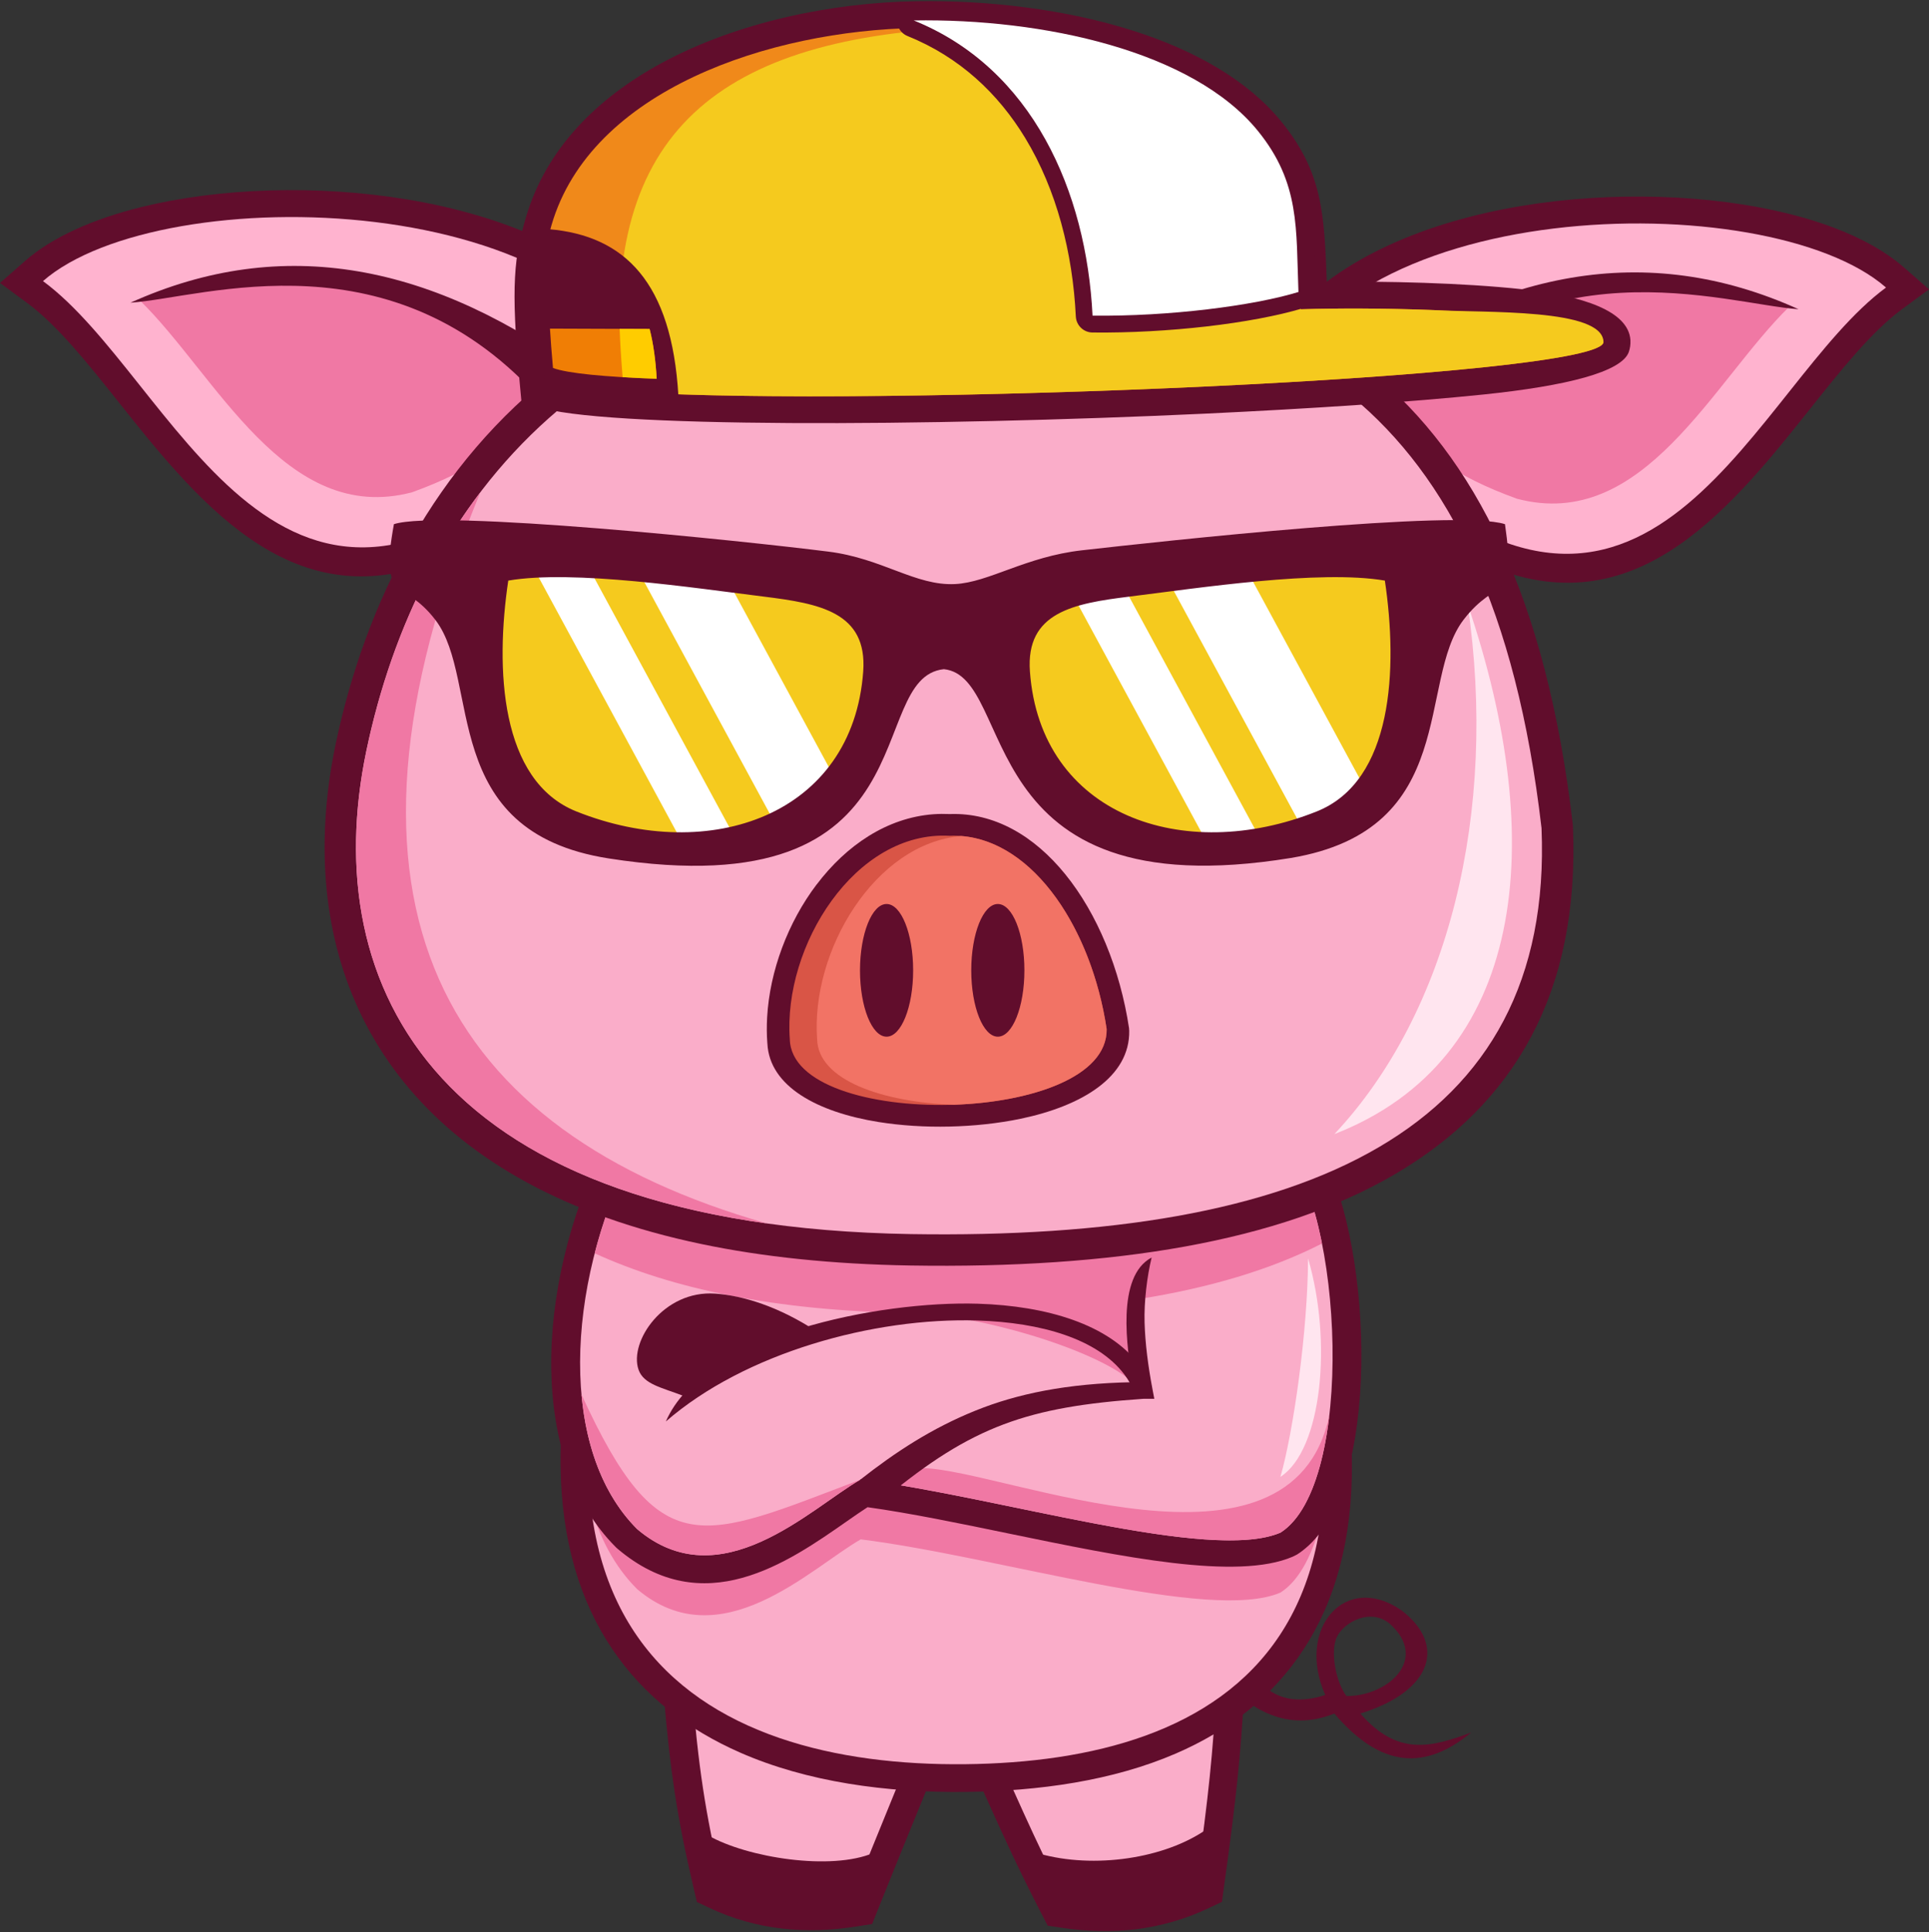 <?xml version="1.0" encoding="UTF-8"?><svg xmlns="http://www.w3.org/2000/svg" xmlns:xlink="http://www.w3.org/1999/xlink" height="3119.3" preserveAspectRatio="xMidYMid meet" version="1.0" viewBox="943.0 911.6 3114.0 3119.3" width="3114.0" zoomAndPan="magnify"><rect x="943.0" y="911.6" width="3114.0" height="3119.3" fill="#333333" stroke="none"/><g><g><path d="M2474.6,3712.3c-17.6,44-37.5,92.6-57.3,141.1c-14.1,34.6-28.3,69.3-56.7,140l-9.7,24.3l-26,4.1 c-40.7,6.3-80.7,7.8-119.6,3.2c-39.9-4.6-79-15.4-117.2-33.4l-20.1-9.5l-5.1-21.7c-13.6-58-23.1-105.2-30.7-154.9 c-6.9-45.7-12.2-93.3-17.3-153l-1.1-1.2l0.9-1.2l-1.2-14l12.1-1l41.5-56.8c55.6,26.2,113.2,45.7,173.1,57.8 c60,12.1,122.9,16.7,189.1,13.1l72.1-4L2474.6,3712.3L2474.6,3712.3z M2332.2,3818.8c9.1-22.4,18.2-44.7,31.2-76.6 c-48.4-1.3-95.4-6.7-141.1-15.9c-37.9-7.6-74.8-17.8-110.7-30.4c3.5,35.2,7.3,66.1,11.9,96c6.2,40.8,13.8,79.8,24,125 c22.3,8.5,45.1,13.9,68.4,16.6c22.9,2.7,46.1,2.8,69.6,0.6C2300.2,3897.2,2316.2,3858.1,2332.2,3818.8L2332.2,3818.8z" fill="#610D2C"/></g><g><path clip-rule="evenodd" d="M2431.9,3695.2c-46.1,114.9-67.9,166.2-113.9,281.1 c-72.9,11.3-143.4,5.1-210.2-26.4c-26.6-113.1-37.2-184.3-48.3-317.6c-4.1-4.1-8.1-8.2-12-12.4 C2164.9,3675.2,2292.1,3702.9,2431.9,3695.2L2431.9,3695.2z" fill="#FAADC9" fill-rule="evenodd"/></g><g><path clip-rule="evenodd" d="M2353.3,3902.8c-9.2,22.6-19.1,47.2-30.4,75.5 c-76.3,11.9-150.1,5.4-220-27.6c-6.4-27.2-11.9-52.1-16.7-76C2149.4,3910.8,2285,3932.1,2353.3,3902.8L2353.3,3902.8z" fill="#610D2C" fill-rule="evenodd"/></g><g><path clip-rule="evenodd" d="M3317.9,3708.6c-61.8,22.6-117.7,40.1-178.8-30.7 c118.7-36.9,137.7-112.4,66.3-166.6c-90.6-62.8-170.6,29.4-123,136.7c-93.7,30.1-122.7-40.7-147.4-87.3 c-7.8,18.8-15.6,37.5-23.4,56.3c49.8,56.6,110.7,91,185.4,60.9C3172.4,3766.4,3243.6,3769.9,3317.9,3708.6L3317.9,3708.6z M3186.2,3532.6c-31.8-25.5-72.8-1.9-84.4,20.3c-12.5,23.9-1.8,75.6,14.9,96.8C3183.2,3650,3250.8,3590.4,3186.2,3532.6 L3186.2,3532.6z" fill="#610D2C" fill-rule="evenodd"/></g><g><path d="M2951.9,3638.8c-3.3,55.7-6.4,98.1-11.3,145.7c-4.9,47.4-11.4,99-21.7,173.3l-3.3,24.1l-22,10.4 c-38.3,18.1-77.5,29-117.3,33.9c-39.2,4.7-79,3.6-119.2-2.4l-22.8-3.4l-10.6-20.5c-37.8-73.1-62.2-127.3-89.4-187.8 c-13-28.9-26.7-59.2-41.9-92l-34.2-73.5l80.6,10.3c60.2,7.7,119.4,7,177.6-2.9c57.7-9.8,114.5-28.7,170.1-57.5l70.1-36.3 L2951.9,3638.8L2951.9,3638.8z M2851.3,3775.4c2.3-22.8,4.3-44.6,6-67.7c-41.5,16-83.5,27.4-126.2,34.7c-41.3,7-83.2,10-125.6,9.1 l10.6,23.5c24.2,53.8,46.1,102.5,76.5,162.4c24.8,2.3,49.2,2.2,73.1-0.7c22.9-2.8,45.5-8.2,67.7-16.5 C2841.6,3859.9,2847.2,3815.6,2851.3,3775.4L2851.3,3775.4z" fill="#610D2C"/></g><g><path clip-rule="evenodd" d="M2907,3636.2c-6.6,110.7-12.2,167.5-32.6,315.5 c-67.5,31.9-138.1,38.5-210.8,27.6c-54.5-105.4-81.3-172.5-130.4-278C2662.5,3717.7,2787.4,3698.1,2907,3636.2L2907,3636.2z" fill="#FAADC9" fill-rule="evenodd"/></g><g><path clip-rule="evenodd" d="M2891.8,3864.1c-3.3,26.1-7.2,55-11.9,88.5 c-70.7,33.4-144.8,40.4-221.1,28.9c-14.5-28-27.1-53.5-38.8-77.6C2709,3929.2,2824,3912.1,2891.8,3864.1L2891.8,3864.1z" fill="#610D2C" fill-rule="evenodd"/></g><g><path d="M2042.1,2655.2c81.8,3.3,153.8,6.4,225.9,9.5c71.8,3.1,143.5,6.2,218.3,9.2c74.7-3,146.5-6.1,218.3-9.2 c72.1-3.1,144.2-6.3,225.9-9.5l30.8-1.2l12.2,28.3c105.1,243.3,150.3,436.1,151.9,588.1c1.4,127.2-27.6,226.7-77.9,303.7 c-51,78.2-122.9,132.3-206.4,168.4c-101.4,43.8-220.4,60.7-339.7,62c-127.1,1.4-255.5-15.9-364.4-63.9 c-82.8-36.5-154.4-90.6-206-167.3c-51.1-75.9-81.7-173.1-83.1-296.2c-1.7-153.7,42.7-349,151.2-595.2l12.3-27.9L2042.1,2655.2 L2042.1,2655.2z M2264.1,2754.3c-64.1-2.8-128.3-5.6-194.8-8.3c-94.3,220.8-133.2,394.6-131.7,530.4c1.1,104.1,26.2,184.9,68,247 c41.2,61.2,99.6,104.9,167.7,134.9c96.4,42.5,212.1,57.8,327.5,56.5c108-1.2,215-16.2,304.9-55c68.3-29.5,126.4-72.8,166.7-134.6 c41-62.9,64.7-145.9,63.5-254.2c-1.5-134.4-41.2-306.3-132.9-525c-66.5,2.7-130.5,5.5-194.6,8.3c-70.4,3.1-140.7,6.1-220.4,9.3 h-3.5C2404.9,2760.5,2334.5,2757.4,2264.1,2754.3L2264.1,2754.3z" fill="#610D2C"/></g><g><path clip-rule="evenodd" d="M2040.4,2700c157.6,6.3,289.1,12.5,446,18.8 c156.9-6.3,288.4-12.5,446-18.8c372.4,862.6-24.9,1055.2-431.2,1059.7C2085.7,3764.2,1660.9,3561.4,2040.4,2700L2040.4,2700z" fill="#FAADC9" fill-rule="evenodd"/></g><g><path clip-rule="evenodd" d="M2991.6,2862c75.1,208.6,98.9,371.9,85.7,498.7 c-13.5,56.9-35.5,101.7-67.2,121.9c-113.1,48.8-455.1-58-677.6-85.9c-81.1,46.5-226.6,194.3-361,80.3 c-36.8-36.7-61.9-84.8-76.5-139.8c-10-121,12.9-272.9,80.3-461.9C2315.6,2907.6,2657.4,2918.7,2991.6,2862L2991.6,2862z" fill="#F078A4" fill-rule="evenodd"/></g><g><path d="M1991,2823.1c-43.3,96.9-66.4,202.5-64.8,298.3c1.5,92.8,26.2,175.1,78.5,228.3 c81.1,67.2,179.7-1.7,249.9-50.8c20-14,38.2-26.7,53.5-35.4l30.9-6.1c76.2,9.5,164.7,27.8,253.7,46.2 c164.1,33.9,329.6,68.1,393.7,45c1.2-0.9,2.3-1.8,3.3-2.8c41.5-38.2,59-143.6,57.9-254.9c-1.1-110.5-21.3-223.1-55.3-282.1 c-165.6,27.6-333.3,38.9-501.9,39.3C2323.7,2848.6,2157,2838.5,1991,2823.1L1991,2823.1z M1832.9,3122.4 c-1.9-117.4,29.1-247.6,86.5-363.1l14-28.1l33.2,3.2c175,17,350.2,28.4,523.7,28c172.6-0.5,344.6-12.7,514.8-43.2l26.7-4.8 l17.7,19.3c6.6,7.2,13.1,15.7,19.2,25.4c44.4,69.4,70.7,203.3,72,331.2c1.3,131.3-24.5,260.5-85,316.2 c-6.2,5.7-12.5,10.7-18.9,14.7l-7,3.5c-89.8,38.7-274.6,0.5-457.9-37.3c-80-16.6-159.8-33-228.4-42.6 c-10.3,6.6-21.2,14.3-32.9,22.4c-96.4,67.4-232.1,162.3-370.8,44.6l-2.7-2.5C1867.6,3339.8,1834.8,3236.5,1832.9,3122.4 L1832.9,3122.4z" fill="#610D2C"/></g><g><path clip-rule="evenodd" d="M1961.8,2777.1c-105.5,212.5-117.4,476.1,9.8,603.1 c134.4,114,279.9-33.8,361-80.3c222.4,27.9,564.5,134.6,677.6,85.9c122.1-78,100.4-519.4,3.7-624.4 C2668.2,2823.3,2314.1,2811.3,1961.8,2777.1L1961.8,2777.1z" fill="#FAADC9" fill-rule="evenodd"/></g><g><path clip-rule="evenodd" d="M1881.7,3162.9c7.9,87.2,36.7,164.2,89.9,217.3 c133.8,113.5,278.7-32.5,360-79.7c0,0,0,0,0,0C2074.4,3398.1,2008.4,3439.3,1881.7,3162.9L1881.7,3162.9z" fill="#F078A4" fill-rule="evenodd"/></g><g><path clip-rule="evenodd" d="M2397.3,3309.5c219.2,36.7,510.3,120.5,612.9,76.3 c43.3-27.7,68.5-101,78.7-188.9c-61.5,288.5-523.1,88.5-654.6,84.8C2421.7,3281.4,2418.2,3291.8,2397.3,3309.5L2397.3,3309.5z" fill="#F078A4" fill-rule="evenodd"/></g><g><path clip-rule="evenodd" d="M1961.8,2777.1c-25.1,50.5-44.9,104-58.8,157.8 c125.2,57.4,291.6,92.8,507.1,96.4c109.2,1.8,300.5,57.7,361.5,111.7c17.1,15.1-12.5-130.6,9.2-134.1 c114.1-18.1,213.6-47.5,296.3-89.8c-13.8-69.3-35.4-127.5-63.2-157.7C2668.2,2823.3,2314.1,2811.3,1961.8,2777.1L1961.8,2777.1z" fill="#F078A4" fill-rule="evenodd"/></g><g><path d="M2802.1,2941.7c-7.4,30.4-12.4,71.1-11.4,105.1c1,34.2,5.7,70.1,12.7,107.2l3,15.8l-17.5,0 c-186.4,12.9-276.9,43.9-416.8,160.1l-40.5-29.4c56.7-44.6,115.7-83.3,186.3-111.7c66.9-27,147-43.8,253.7-45.8 C2762.2,3089,2744.4,2972.2,2802.1,2941.7L2802.1,2941.7z" fill="#610D2C"/></g><g><path d="M2521.6,3016.3c112,3.5,211,33.6,260.2,98.3c8.6,11.3,15.7,23.7,21,37.1l-27.7,9.2 c-4.4-11.2-10.3-21.5-17.4-30.8c-43.2-56.9-133.6-83.5-237-86.7c-167.3-5.2-375.4,52.2-502.8,163 C2078.7,3066,2364.2,3011.4,2521.6,3016.3L2521.6,3016.3z" fill="#610D2C"/></g><g><path clip-rule="evenodd" d="M2262.9,3062c-62.4-41.2-120.4-58.8-165.4-62 c-83.3-5.9-139.4,77.5-123.7,122.8c8.2,23.7,37.9,28.9,71.9,42.1C2102.1,3123.7,2185.2,3083.7,2262.9,3062L2262.9,3062z" fill="#610D2C" fill-rule="evenodd"/></g><g><path clip-rule="evenodd" d="M3054.6,2943.1c39.3,133.8,22.7,309.3-44.6,352.7 C3030.9,3223.2,3054.2,3059.8,3054.6,2943.1L3054.6,2943.1z" fill="#FFE5EF" fill-rule="evenodd"/></g><g><path d="M2951,1559.6c12.8-51.9,37.8-97.3,72.2-136.5c84.3-96.2,224.6-153.7,375.1-178.9 c147.2-24.6,305.8-18.7,430.2,12c78,19.2,144,48.6,187.8,86.9l40.7,35.6l-43.6,32.1c-49.2,36.3-98.2,97.8-149.1,161.8 c-29.3,36.8-59.3,74.5-92.9,111.6c-148.7,164.1-328.4,271.3-615.5,14l-181.7-89.3l-31.5-15.5L2951,1559.6L2951,1559.6z M3088.6,1480.3c-17.8,20.3-32.1,42.7-42.4,67.4l153.1,75.3l10,6.8c234.3,212.4,378.7,127.5,497.6-3.7 c29.6-32.6,59.7-70.5,89.2-107.5c40-50.3,78.9-99.2,120-138.7c-29.8-15.7-66.7-28.9-108.4-39.1c-113.7-28-259.3-33.3-395.2-10.6 C3280,1352.3,3158.3,1400.8,3088.6,1480.3L3088.6,1480.3z" fill="#610D2C"/></g><g><path clip-rule="evenodd" d="M2993.2,1570c85.3-346.1,803.9-361.1,994.4-194.2 c-211.8,156-372.8,680.1-807.4,286.1C3117.9,1631.3,3055.6,1600.7,2993.2,1570L2993.2,1570z" fill="#FFB3CF" fill-rule="evenodd"/></g><g><path clip-rule="evenodd" d="M3831.7,1406.5c-123.7,120.5-234.9,364.6-440,310.2 c-103.8-37.6-141.9-74-218.9-129.9C3227.4,1365.1,3638,1329.6,3831.7,1406.5L3831.7,1406.5z" fill="#F078A4" fill-rule="evenodd"/></g><g><path clip-rule="evenodd" d="M3846.4,1410.8c-119.7-8.3-424.5-116.1-667.1,162.1 c-22-15.9-48.2-26.2-70.1-42.1C3357.5,1346.6,3600.9,1299.9,3846.4,1410.8L3846.4,1410.8z" fill="#610D2C" fill-rule="evenodd"/></g><g><path d="M1953.8,1537.3c-10.2-24.7-24.6-47.1-42.4-67.4c-69.7-79.6-191.4-128.1-324-150.3 c-135.8-22.7-281.4-17.4-395.2,10.6c-41.7,10.3-78.7,23.4-108.4,39.1c41.1,39.6,80,88.4,120,138.7c29.5,37,59.6,74.9,89.2,107.5 c118.9,131.2,263.3,216.1,497.6,3.7l10.1-6.8L1953.8,1537.3L1953.8,1537.3z M1976.8,1412.7c34.3,39.2,59.4,84.6,72.2,136.5 l8.3,33.9l-31.5,15.5l-181.7,89.3c-287.1,257.3-466.8,150.1-615.5-14c-33.6-37.1-63.6-74.8-92.9-111.6 c-50.9-64-99.9-125.5-149.1-161.8l-43.6-32.1l40.7-35.7c43.7-38.3,109.8-67.7,187.8-86.9c124.5-30.7,283-36.6,430.2-12 C1752.2,1259,1892.6,1316.5,1976.8,1412.7L1976.8,1412.7z" fill="#610D2C"/></g><g><path clip-rule="evenodd" d="M2006.8,1559.6c-85.3-346.1-803.9-361-994.4-194.2 c211.7,156,372.8,680.1,807.4,286.1C1882.1,1620.9,1944.4,1590.2,2006.8,1559.6L2006.8,1559.6z" fill="#FFB3CF" fill-rule="evenodd"/></g><g><path clip-rule="evenodd" d="M1168.3,1396.1c123.7,120.5,234.9,364.6,440,310.2 c103.8-37.6,141.9-74,218.9-130C1772.6,1354.7,1362,1319.2,1168.3,1396.1L1168.3,1396.1z" fill="#F078A4" fill-rule="evenodd"/></g><g><path clip-rule="evenodd" d="M1153.6,1400.3c119.7-8.3,424.5-116.1,667.1,162.1 c22-15.9,48.2-26.2,70.1-42.1C1642.5,1336.2,1399.1,1289.5,1153.6,1400.3L1153.6,1400.3z" fill="#610D2C" fill-rule="evenodd"/></g><g><path d="M2528,1413.6c-270-7.9-472.9,61.3-621,174.4c-178.8,136.5-279.6,338.4-323,546.5 c-9.5,45.3-14.8,90.4-15.6,134.4c-2,122.5,31.6,239.5,113.1,335.3c83.1,97.8,217.1,175.1,415.2,216.4 c92.1,19.2,197.6,30.6,317.6,32.5c309,5,559.8-34.3,728.7-133.1c160-93.6,246.3-244.3,238-466.6c-39.5-338.5-142-542.1-288.8-663.4 C2945.4,1468.9,2750.4,1427,2528,1413.6L2528,1413.6L2528,1413.6z M1845.4,1507.3c165.8-126.6,390.6-204,687-195h1.6 c241.9,14.5,456.1,61.7,622.9,199.5c166.7,137.6,282.2,362.6,325.1,731l0.2,3.8c11,266.1-93.6,447.3-288,561 c-186.2,108.9-454.6,152.3-781.6,147c-127.1-2.1-238.9-14.1-336.6-34.5c-221.8-46.3-374.3-135.9-471.6-250.2 c-98.9-116.3-139.7-256.6-137.3-402.4c0.8-51.1,6.9-102.5,17.5-153.5C1532.6,1884.1,1645,1660.4,1845.4,1507.3L1845.4,1507.3z" fill="#610D2C"/></g><g><path clip-rule="evenodd" d="M2531,1363c-625.8-19-913.1,360.8-996.7,761.2 c-79.6,381.6,112.7,767.1,879.1,779.7c636,10.2,1038.3-165.3,1018.1-655.4C3349.3,1541.2,2995.3,1390.8,2531,1363L2531,1363z" fill="#FAADC9" fill-rule="evenodd"/></g><g><path clip-rule="evenodd" d="M1718.4,1706.4c-94,123.6-153.1,269.3-184,417.8 c-70.9,339.5,73.6,682.1,646.1,762.4C1663.2,2738.9,1441.6,2376.4,1718.4,1706.4L1718.4,1706.4z" fill="#F078A4" fill-rule="evenodd"/></g><g><path clip-rule="evenodd" d="M3312.2,1887c131.7,387.1,93.4,735.2-215.1,855.5 C3281.4,2546.2,3361.4,2223.4,3312.2,1887L3312.2,1887z" fill="#FFE5EF" fill-rule="evenodd"/></g><g><path d="M2474.4,2280.6c-6.8-0.4-13.8-0.3-20.7,0.2c-58.2,4.3-110.2,40.7-148.8,91.6l0.1,0.1 c-39.9,52.7-65.3,120.2-68.9,184.4c-0.6,11.5-0.6,23.1,0.3,34.5c0.1,0.9,0.1,1.7,0.1,2.6c2.2,37.8,59.7,63,133.1,74.8 c33.1,5.3,69.2,7.6,105.2,6.8c35.8-0.8,71.7-4.6,104.7-11.5c73.3-15.3,130.5-44.2,131.7-85.4c-13.2-86-45.8-165.5-91.1-221.3 c-39.9-49.1-89.4-79.1-142.9-76.8C2476.2,2280.7,2475.3,2280.7,2474.4,2280.6L2474.4,2280.6L2474.4,2280.6z M2449.9,2226.1 c8.6-0.6,17.5-0.7,26.6-0.3c71.7-2.5,135.9,35.3,186,97c51.7,63.6,88.8,153.3,103.2,249.2l-0.1,0c0.2,1.2,0.3,2.4,0.3,3.6 c1.3,74.3-75.8,121.3-175.3,142.1c-36.1,7.5-75.4,11.7-114.8,12.6c-39.3,0.9-78.6-1.6-114.8-7.4c-98.4-15.8-175.8-57.5-179.2-126.6 l-0.1-1c-1-13.4-1.1-27.3-0.3-41.3c4.2-74.9,33.6-153.4,79.9-214.5l0.1,0.1l0-0.1C2308.9,2276.7,2374.5,2231.7,2449.9,2226.1 L2449.9,2226.1z" fill="#610D2C"/></g><g><path clip-rule="evenodd" d="M2475.9,2260.9c-152.5-8.6-269,178.1-257.9,328.5 c3.7,147.7,514.3,140.2,511.5-16.7C2703.9,2402.8,2602.2,2255.5,2475.9,2260.9L2475.9,2260.9z" fill="#D95546" fill-rule="evenodd"/></g><g><path clip-rule="evenodd" d="M2482.9,2695.1c125.4-4.3,247.9-45.2,246.5-122.3 c-24.2-161.3-117.1-302.1-234.5-311.5c-140,11.7-243.3,186.1-232.8,328.1C2263.9,2656,2368.7,2691,2482.9,2695.1L2482.9,2695.1z" fill="#F27365" fill-rule="evenodd"/></g><g><path clip-rule="evenodd" d="M2374.2,2371c23.7,0,42.9,48,42.9,107.1 c0,59.1-19.2,107.1-42.9,107.1c-23.7,0-42.9-48-42.9-107.1C2331.4,2418.9,2350.6,2371,2374.2,2371L2374.2,2371z" fill="#610D2C" fill-rule="evenodd"/></g><g><path clip-rule="evenodd" d="M2553.8,2371c23.7,0,42.9,48,42.9,107.1 c0,59.1-19.2,107.1-42.9,107.1c-23.7,0-42.9-48-42.9-107.1C2510.9,2418.9,2530.1,2371,2553.8,2371L2553.8,2371z" fill="#610D2C" fill-rule="evenodd"/></g><g><path clip-rule="evenodd" d="M1745,1832.1c-22.7,152.7-14.6,348.1,118.4,401.2 c232.2,92.7,480.4,6.1,498.3-243.3c7.4-103.2-76.4-118-172.3-129.9C2069.3,1845.1,1858,1812.7,1745,1832.1L1745,1832.1z" fill="#F5CA1E" fill-rule="evenodd"/></g><g><path clip-rule="evenodd" d="M2043.1,2269.4c29.2,0.1,57.6-2.8,84.7-8.6l-234.5-433 c-31.8-1.7-62.3-2.3-90-1.3L2043.1,2269.4L2043.1,2269.4z" fill="#FFF" fill-rule="evenodd"/></g><g><path clip-rule="evenodd" d="M2193.4,2239.6c37.6-16.7,70.8-40.4,97.7-70.9L2119,1850.9 c-44.8-5.8-95-12.1-145.2-16.9L2193.4,2239.6L2193.4,2239.6z" fill="#FFF" fill-rule="evenodd"/></g><g><path clip-rule="evenodd" d="M3194.9,1838.8c22.3,150.1,14.4,342.1-116.3,394.3 c-228.2,91.1-472.2,6-489.8-239.2c-7.3-101.4,75.1-116,169.4-127.7C2876.2,1851.6,3083.9,1819.8,3194.9,1838.8L3194.9,1838.8z" fill="#F5CA1E" fill-rule="evenodd"/></g><g><path clip-rule="evenodd" d="M2975.5,2262.2c-29.2,4.9-58,7-85.9,6.3L2679,1879.7 c24-6.2,51-10,79.2-13.5l2.7-0.3L2975.5,2262.2L2975.5,2262.2z" fill="#FFF" fill-rule="evenodd"/></g><g><path clip-rule="evenodd" d="M3145.8,2183c-17.5,21.8-39.6,39.1-67.2,50.1 c-11.6,4.6-23.2,8.8-34.9,12.5l-210.7-389c39.8-5.1,83.7-10.6,127.9-15L3145.8,2183L3145.8,2183z" fill="#FFF" fill-rule="evenodd"/></g><g><path clip-rule="evenodd" d="M1578.9,1757.8c-23.4,129.3,14.4,85.5,67.2,154.9 c74.2,97.4,2.8,341.4,279.3,384.7c529.7,82.8,410-291.6,541.3-305.5c119.6,12.3,38.7,389.7,560.1,304.8 c274.1-45.8,203.2-286.1,279-384.8c54.2-70.5,85.4-24.6,66.7-154.1c-75.6-24.7-550.7,27.2-683,42.2 c-90.9,10.3-150.1,51.8-204.8,54.5c-63.8,3.1-117.3-41.5-204.5-52.4C2145.7,1785.1,1653.8,1733.6,1578.9,1757.8L1578.9,1757.8z M1763.5,1848.9c-21.1,141.9-13.6,323.4,110,372.7c215.8,86.1,446.3,5.7,463-226.1c6.9-95.8-71-109.6-160.1-120.7 C2064.8,1861,1868.4,1830.9,1763.5,1848.9L1763.5,1848.9z M3178.6,1848.9c21.1,141.9,13.6,323.4-110,372.7 c-215.7,86.1-446.3,5.7-463-226.1c-6.9-95.8,71-109.6,160.1-120.7C2877.3,1861,3073.6,1830.9,3178.6,1848.9L3178.6,1848.9z" fill="#610D2C" fill-rule="evenodd"/></g><g><path d="M3084.9,1366.6c93.2-1.3,219.4,1.6,314.9,11.9c98.7,10.6,171.9,35.2,175.2,82v0.9 c0.3,6.5-0.6,12.5-2.6,18.4c-11.4,32.3-100.6,54.8-234.7,68.7c-117.9,12.2-277.6,22.8-449.4,30.9 c-447.5,20.9-979.6,23.3-1077.5-11.3l-26.1-9.2l-2.6-27.7c-7.8-82.2-9.8-133.7-7.7-171.9c2.2-40.6,8.7-66.2,17.4-96.1 c32.4-111.3,115.1-193.5,219.9-250.2c121.7-65.8,274.3-97.2,409.9-99.4c116.3-2,243,13,352.5,48.2 c97.9,31.4,183.1,79.3,237.4,146.1C3077.8,1189.6,3080.7,1255.5,3084.9,1366.6L3084.9,1366.6z M3341.8,1460.6 c-100.3-7.6-219.6-8.7-297.3-6.2l-42.9,1.4l-1.9-42.9c-0.5-12.3-1.1-27.1-1.6-40.8c-3.5-94.1-5.6-149.5-54.2-209.4 c-42.8-52.7-113.6-91.6-196.5-118.2c-100.3-32.2-217-45.9-324.5-44.1c-123,2.1-260.9,30.2-370,89.2 c-85.6,46.3-152.7,111.5-177.7,197.7c-7,24.2-12.3,44.8-14,76.7c-1.6,29.5-0.5,68.7,4.6,128.2c137.2,24.1,611.6,19.3,1018.8,0.2 c169.8-7.9,327.6-18.5,444.3-30.5L3341.8,1460.6L3341.8,1460.6z" fill="#610D2C"/></g><g><path clip-rule="evenodd" d="M3043.1,1410.9c158-5,484.9,4.2,488.4,52.6 c3.1,65.6-1540.5,122-1706.4,63.4c-15.2-159.4-7.5-197.7,8.2-251.8c63.5-218.5,352.9-314.3,588.8-318.3 c208.4-3.5,450.6,49.2,555.5,178.3C3042.6,1215.1,3037.4,1282.1,3043.1,1410.9L3043.1,1410.9z" fill="#F0891A" fill-rule="evenodd"/></g><g><path clip-rule="evenodd" d="M3043.1,1410.9c57-1.8,135.9-1.8,213.8,1.3 c85,4.7,273.2-3.2,274.6,51.3c2.7,57.2-1171.3,107.4-1581.4,80.4c-46.7-394.8,127.1-563.7,528.1-586.7 c194.2,6,403.8,60.2,499.4,177.9C3042.6,1215.1,3037.4,1282.1,3043.1,1410.9L3043.1,1410.9z" fill="#F5CA1E" fill-rule="evenodd"/></g><g><path d="M2419,917.5c114.3-1.8,238.5,13,345.9,47.4c95.1,30.5,177.6,76.7,229.8,140.9c66,81.3,68,151.5,70.5,240.7 c0.3,11.1,0.6,22.5,1.1,35.5c0.5,13.1-8.3,24.4-20.6,27.4c-39.5,11.9-94.7,22.3-155.8,29.3c-57.8,6.6-121.7,10.4-183.3,9.7 c-14.5-0.1-26.2-11.6-26.9-25.9h0c-5-102.6-30.9-204.3-81.5-287.8c-43.8-72.3-106.3-131.1-190.1-164.9 c-13.9-5.6-20.7-21.4-15.1-35.3C2397.2,923.6,2407.8,917.1,2419,917.5L2419,917.5z M2748.3,1016.6 c-68.9-22.1-145.3-35.6-221.3-41.5c47.8,36,86.8,80.8,117.5,131.5c51.2,84.6,79.4,185.3,87.7,287.5c50.9-0.5,103.2-4,151.5-9.5 c48.9-5.6,93.3-13.3,127.5-22l-0.4-14.7c-2.2-78.8-3.9-140.9-58.3-207.9C2907.5,1084.7,2834,1044.1,2748.3,1016.6L2748.3,1016.6z" fill="#610D2C"/></g><g><path clip-rule="evenodd" d="M2418.1,944.6c208.4-3.5,450.6,49.2,555.5,178.3 c68.5,84.3,61.5,158.4,65.5,260.1c-73.5,22.4-208.5,39.6-332.4,38.2C2696.8,1220.5,2609.6,1021.9,2418.1,944.6L2418.1,944.6z" fill="#FFF" fill-rule="evenodd"/></g><g><path clip-rule="evenodd" d="M2038.1,1550.1c-106.8-3.6-185-10.5-215.7-21.4 c-14.8-154.8-7.9-195.4,6.9-247.1C1951.8,1292.1,2027.4,1367.8,2038.1,1550.1L2038.1,1550.1z" fill="#610D2C" fill-rule="evenodd"/></g><g><path clip-rule="evenodd" d="M2003.1,1523.1c-82.9-3-143.5-8.6-167.4-17.4 c-2.2-24.5-3.8-45.4-4.9-63.6l160.9,0.6C1997.6,1466,2001.4,1492.7,2003.1,1523.1L2003.1,1523.1z" fill="#F07E05" fill-rule="evenodd"/></g><g><path clip-rule="evenodd" d="M2003.1,1523.1c-19.6-0.7-38-1.5-55-2.6c-2.5-30.4-4-56-4.8-78 l48.4,0.2C1997.6,1466,2001.4,1492.7,2003.1,1523.1L2003.1,1523.1z" fill="#FC0" fill-rule="evenodd"/></g></g></svg>